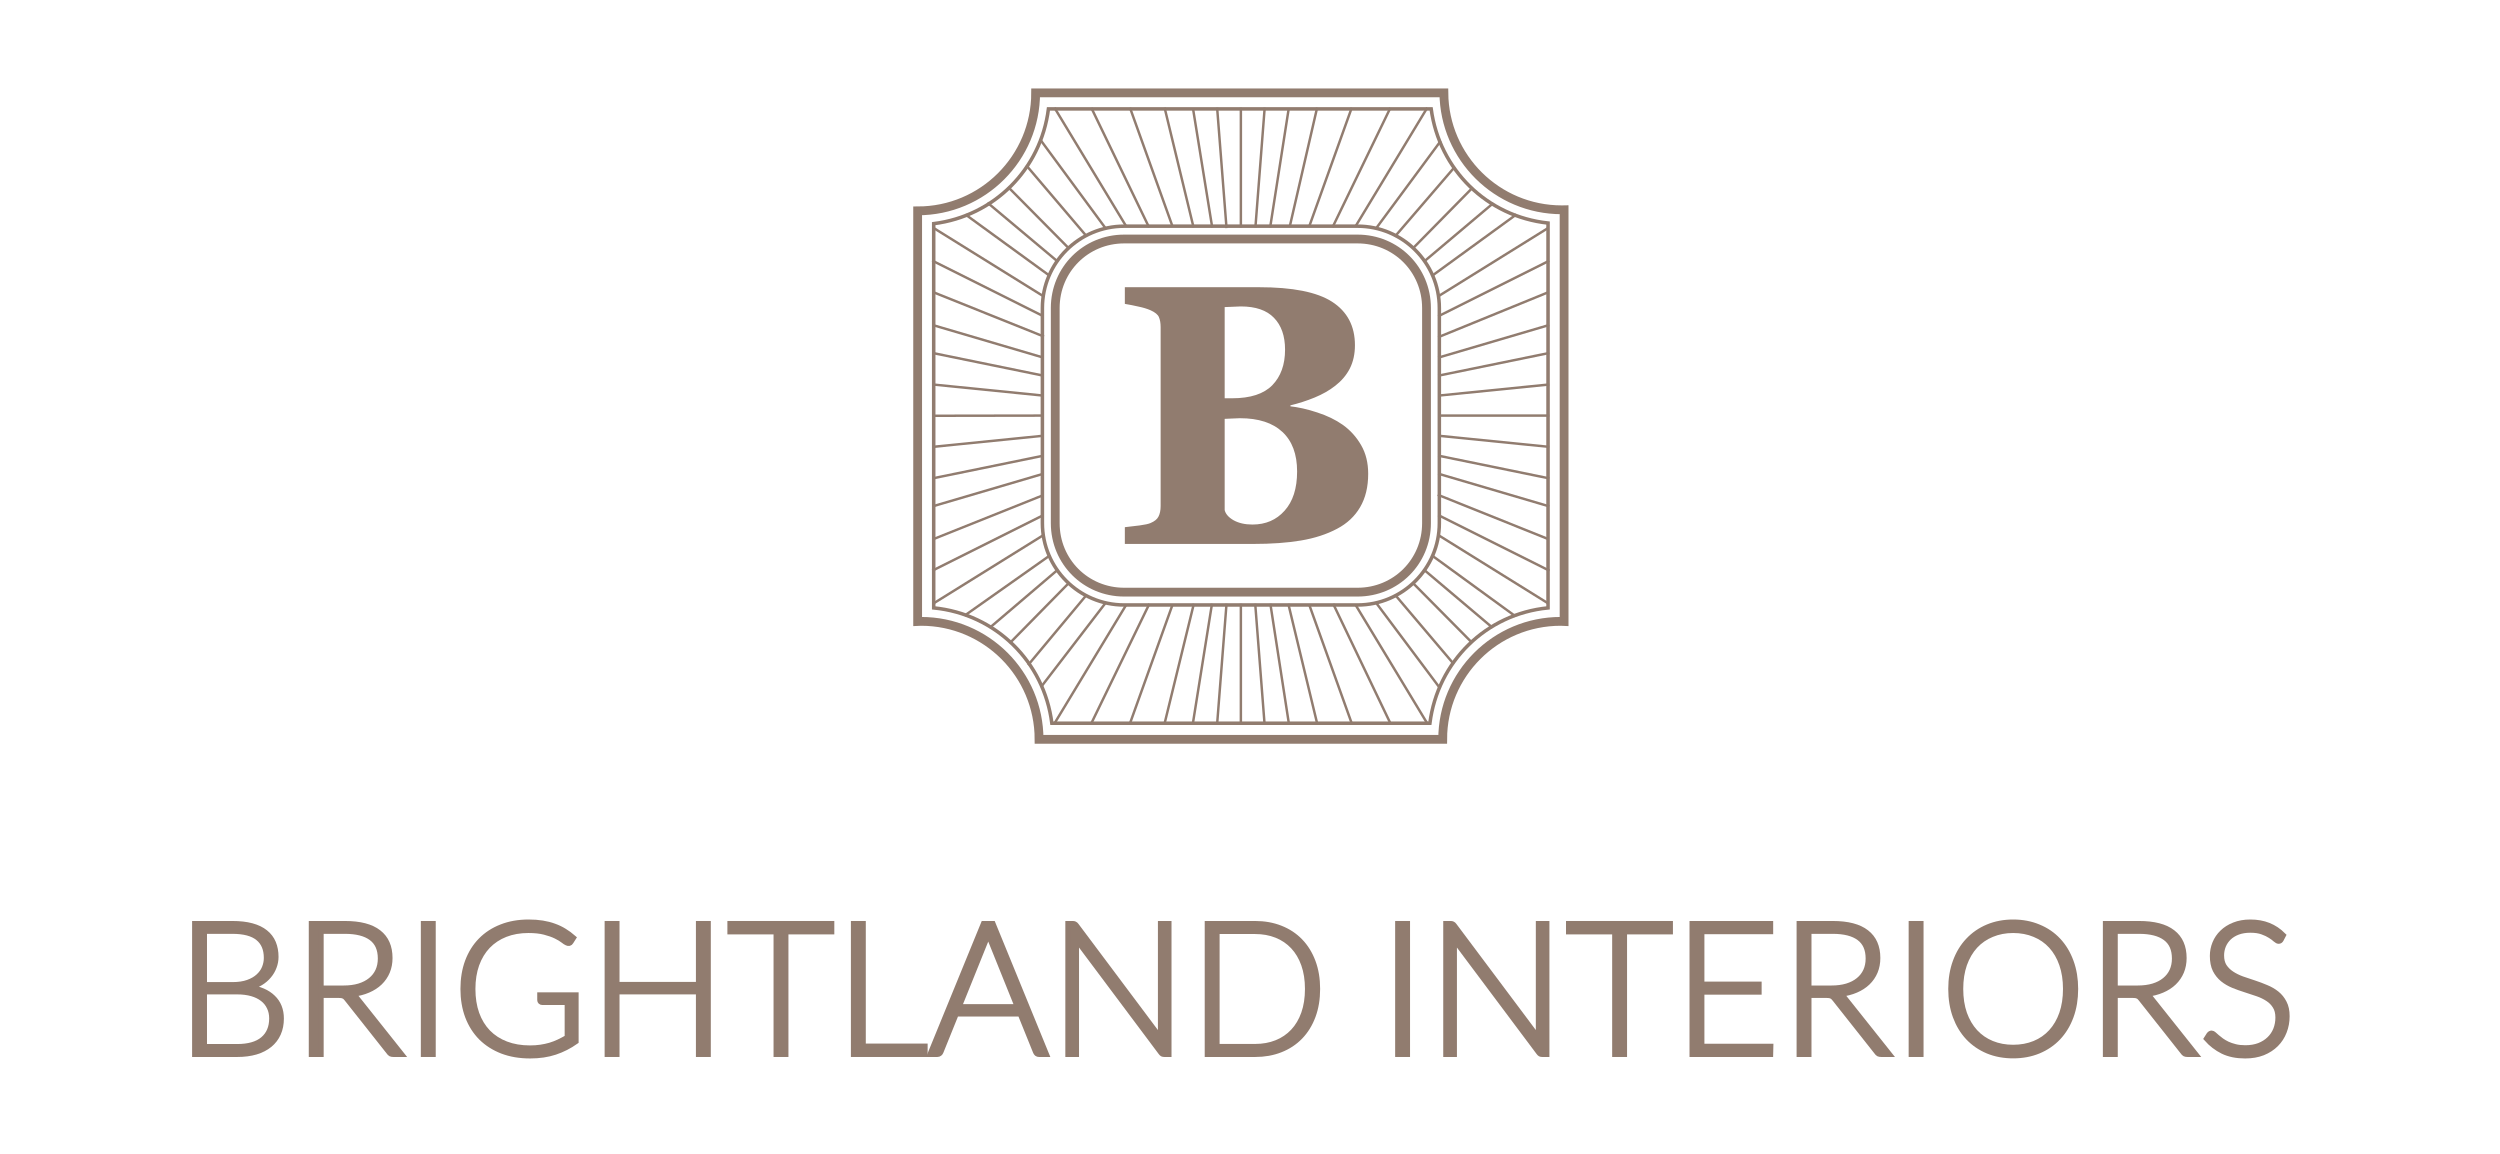 <svg width="325" height="150" viewBox="0 0 325 150" fill="none" xmlns="http://www.w3.org/2000/svg">
<g clip-path="url(#clip0_9_109)">
<path d="M136.298 14.158C135.308 22.017 129.24 28.086 121.381 29.076V79.025C129.45 79.824 135.729 86.016 136.741 94.023H185.885C186.897 86.016 193.176 79.824 201.245 79.025V28.998C193.298 28.137 187.111 22.058 186.051 14.158H136.298Z" stroke="#917C6F" stroke-width="0.458" stroke-linecap="square"/>
<path d="M176.48 29.404H146.145C140.273 29.404 135.512 34.165 135.512 40.038V68.013C135.512 73.886 140.273 78.647 146.145 78.647H176.48C182.353 78.647 187.114 73.886 187.114 68.013V40.038C187.114 34.165 182.353 29.404 176.48 29.404Z" stroke="#917C6F" stroke-width="0.458" stroke-linecap="square"/>
<path d="M203.332 27.27C203.234 27.272 203.135 27.273 203.037 27.274C194.621 27.271 187.779 20.489 187.702 12.073H134.635C134.634 20.546 127.766 27.413 119.294 27.413V80.794C119.441 80.787 119.589 80.781 119.737 80.777C128.206 80.777 135.073 87.641 135.078 96.11H187.549C187.553 87.641 194.42 80.777 202.89 80.777C203.037 80.781 203.184 80.787 203.332 80.794V27.27Z" stroke="#917C6F" stroke-width="1.145" stroke-linecap="square"/>
<path d="M146.146 31.071C141.15 31.071 137.181 35.04 137.181 40.036V68.014C137.181 73.01 141.15 76.979 146.146 76.979H176.481C181.477 76.979 185.446 73.01 185.446 68.014V40.036C185.446 35.04 181.477 31.071 176.481 31.071H146.146Z" stroke="#917C6F" stroke-width="1.145" stroke-linecap="square"/>
<path d="M174.452 55.385C175.407 56.067 176.182 56.927 176.779 57.966C177.375 58.989 177.673 60.198 177.673 61.593C177.673 63.267 177.33 64.685 176.644 65.847C175.973 66.995 175.004 67.901 173.736 68.568C172.394 69.281 170.843 69.784 169.083 70.079C167.338 70.374 165.28 70.521 162.909 70.521H146.421V68.707C146.883 68.661 147.465 68.591 148.166 68.498C148.867 68.405 149.359 68.296 149.643 68.172C150.194 67.94 150.567 67.638 150.761 67.266C150.97 66.878 151.074 66.382 151.074 65.778V42.528C151.074 41.97 150.992 41.505 150.828 41.133C150.664 40.761 150.269 40.435 149.643 40.156C149.18 39.955 148.643 39.792 148.032 39.668C147.42 39.529 146.883 39.42 146.421 39.343V37.529H163.669C168.009 37.529 171.141 38.149 173.065 39.389C174.989 40.629 175.951 42.458 175.951 44.876C175.951 45.992 175.735 46.976 175.302 47.829C174.87 48.666 174.251 49.394 173.445 50.014C172.715 50.588 171.842 51.084 170.828 51.502C169.814 51.921 168.725 52.27 167.562 52.548V52.99C168.725 53.114 169.933 53.386 171.186 53.804C172.439 54.207 173.527 54.734 174.452 55.385ZM167.249 45.457C167.249 43.628 166.749 42.202 165.75 41.179C164.765 40.156 163.281 39.645 161.298 39.645C161.015 39.645 160.642 39.66 160.179 39.691C159.732 39.707 159.344 39.722 159.016 39.738V51.967H160.179C162.595 51.967 164.378 51.386 165.526 50.224C166.674 49.045 167.249 47.457 167.249 45.457ZM168.815 61.291C168.815 58.996 168.158 57.237 166.846 56.013C165.533 54.788 163.647 54.176 161.186 54.176C160.903 54.176 160.522 54.191 160.045 54.222C159.583 54.238 159.24 54.254 159.016 54.269V66.336C159.15 66.909 159.568 67.397 160.269 67.8C160.97 68.188 161.82 68.382 162.819 68.382C164.594 68.382 166.033 67.762 167.137 66.522C168.255 65.282 168.815 63.538 168.815 61.291Z" fill="#917C6F" stroke="#917C6F" stroke-width="0.383" stroke-linecap="square"/>
<path d="M161.313 29.404V14.158" stroke="#917C6F" stroke-width="0.321" stroke-linecap="square"/>
<path d="M161.313 78.647V94.023" stroke="#917C6F" stroke-width="0.321" stroke-linecap="square"/>
<path d="M187.114 54.026H201.245" stroke="#917C6F" stroke-width="0.321" stroke-linecap="square"/>
<path d="M135.512 54.026L121.381 54.05" stroke="#917C6F" stroke-width="0.321" stroke-linecap="square"/>
<path d="M131.173 24.431L138.847 32.183" stroke="#917C6F" stroke-width="0.321" stroke-linecap="square"/>
<path d="M137.424 33.937L128.5 26.454" stroke="#917C6F" stroke-width="0.321" stroke-linecap="square"/>
<path d="M136.384 35.8L125.625 27.971" stroke="#917C6F" stroke-width="0.321" stroke-linecap="square"/>
<path d="M135.589 38.478L121.56 29.759" stroke="#917C6F" stroke-width="0.321" stroke-linecap="square"/>
<path d="M135.512 41.044L121.339 33.955" stroke="#917C6F" stroke-width="0.321" stroke-linecap="square"/>
<path d="M135.565 43.697L121.474 38.044" stroke="#917C6F" stroke-width="0.321" stroke-linecap="square"/>
<path d="M135.512 46.452L121.385 42.295" stroke="#917C6F" stroke-width="0.321" stroke-linecap="square"/>
<path d="M135.512 48.811L121.385 45.918" stroke="#917C6F" stroke-width="0.321" stroke-linecap="square"/>
<path d="M135.512 51.417L121.385 49.997" stroke="#917C6F" stroke-width="0.321" stroke-linecap="square"/>
<path d="M131.373 83.502L138.847 75.893" stroke="#917C6F" stroke-width="0.321" stroke-linecap="square"/>
<path d="M137.424 74.139L128.77 81.517" stroke="#917C6F" stroke-width="0.321" stroke-linecap="square"/>
<path d="M136.384 72.276L125.512 79.948" stroke="#917C6F" stroke-width="0.321" stroke-linecap="square"/>
<path d="M135.589 69.598L121.56 78.317" stroke="#917C6F" stroke-width="0.321" stroke-linecap="square"/>
<path d="M135.512 67.032L121.339 74.121" stroke="#917C6F" stroke-width="0.321" stroke-linecap="square"/>
<path d="M135.512 64.416L121.474 70.031" stroke="#917C6F" stroke-width="0.321" stroke-linecap="square"/>
<path d="M135.512 61.623L121.385 65.781" stroke="#917C6F" stroke-width="0.321" stroke-linecap="square"/>
<path d="M135.512 59.265L121.385 62.158" stroke="#917C6F" stroke-width="0.321" stroke-linecap="square"/>
<path d="M135.512 56.658L121.385 58.079" stroke="#917C6F" stroke-width="0.321" stroke-linecap="square"/>
<path d="M191.348 24.488L183.779 32.183" stroke="#917C6F" stroke-width="0.321" stroke-linecap="square"/>
<path d="M185.201 33.937L193.998 26.517" stroke="#917C6F" stroke-width="0.321" stroke-linecap="square"/>
<path d="M186.242 35.8L197 27.971" stroke="#917C6F" stroke-width="0.321" stroke-linecap="square"/>
<path d="M187.037 38.478L201.065 29.759" stroke="#917C6F" stroke-width="0.321" stroke-linecap="square"/>
<path d="M187.114 41.044L201.245 33.973" stroke="#917C6F" stroke-width="0.321" stroke-linecap="square"/>
<path d="M187.114 43.775L201.151 38.044" stroke="#917C6F" stroke-width="0.321" stroke-linecap="square"/>
<path d="M187.114 46.452L201.241 42.295" stroke="#917C6F" stroke-width="0.321" stroke-linecap="square"/>
<path d="M187.114 48.811L201.241 45.918" stroke="#917C6F" stroke-width="0.321" stroke-linecap="square"/>
<path d="M187.114 51.417L201.241 49.997" stroke="#917C6F" stroke-width="0.321" stroke-linecap="square"/>
<path d="M191.287 83.472L183.779 75.893" stroke="#917C6F" stroke-width="0.321" stroke-linecap="square"/>
<path d="M185.201 74.139L193.9 81.49" stroke="#917C6F" stroke-width="0.321" stroke-linecap="square"/>
<path d="M186.242 72.276L196.889 80.03" stroke="#917C6F" stroke-width="0.321" stroke-linecap="square"/>
<path d="M187.037 69.598L201.065 78.317" stroke="#917C6F" stroke-width="0.321" stroke-linecap="square"/>
<path d="M187.114 67.032L201.286 74.121" stroke="#917C6F" stroke-width="0.321" stroke-linecap="square"/>
<path d="M187.061 64.379L201.151 70.031" stroke="#917C6F" stroke-width="0.321" stroke-linecap="square"/>
<path d="M187.114 61.623L201.241 65.781" stroke="#917C6F" stroke-width="0.321" stroke-linecap="square"/>
<path d="M187.114 59.265L201.241 62.158" stroke="#917C6F" stroke-width="0.321" stroke-linecap="square"/>
<path d="M187.114 56.658L201.241 58.079" stroke="#917C6F" stroke-width="0.321" stroke-linecap="square"/>
<path d="M141.181 30.624L133.525 21.624" stroke="#917C6F" stroke-width="0.321" stroke-linecap="square"/>
<path d="M143.642 29.564L135.283 18.213" stroke="#917C6F" stroke-width="0.321" stroke-linecap="square"/>
<path d="M146.327 29.29L137.17 14.152" stroke="#917C6F" stroke-width="0.321" stroke-linecap="square"/>
<path d="M149.304 29.404L141.948 14.173" stroke="#917C6F" stroke-width="0.321" stroke-linecap="square"/>
<path d="M152.375 29.29L146.952 14.158" stroke="#917C6F" stroke-width="0.321" stroke-linecap="square"/>
<path d="M155.125 29.404L151.435 14.158" stroke="#917C6F" stroke-width="0.321" stroke-linecap="square"/>
<path d="M157.562 29.404L155.115 14.259" stroke="#917C6F" stroke-width="0.321" stroke-linecap="square"/>
<path d="M159.436 29.495L158.238 14.158" stroke="#917C6F" stroke-width="0.321" stroke-linecap="square"/>
<path d="M181.445 30.624L188.996 21.842" stroke="#917C6F" stroke-width="0.321" stroke-linecap="square"/>
<path d="M178.983 29.564L187.193 18.454" stroke="#917C6F" stroke-width="0.321" stroke-linecap="square"/>
<path d="M176.299 29.29L185.456 14.152" stroke="#917C6F" stroke-width="0.321" stroke-linecap="square"/>
<path d="M173.297 29.404L180.677 14.173" stroke="#917C6F" stroke-width="0.321" stroke-linecap="square"/>
<path d="M170.251 29.29L175.673 14.158" stroke="#917C6F" stroke-width="0.321" stroke-linecap="square"/>
<path d="M167.694 29.339L171.19 14.158" stroke="#917C6F" stroke-width="0.321" stroke-linecap="square"/>
<path d="M165.144 29.404L167.511 14.259" stroke="#917C6F" stroke-width="0.321" stroke-linecap="square"/>
<path d="M163.215 29.404L164.397 14.158" stroke="#917C6F" stroke-width="0.321" stroke-linecap="square"/>
<path d="M181.445 77.427L188.861 86.174" stroke="#917C6F" stroke-width="0.321" stroke-linecap="square"/>
<path d="M178.983 78.487L187.133 89.379" stroke="#917C6F" stroke-width="0.321" stroke-linecap="square"/>
<path d="M176.299 78.761L185.456 93.898" stroke="#917C6F" stroke-width="0.321" stroke-linecap="square"/>
<path d="M173.386 78.647L180.677 93.878" stroke="#917C6F" stroke-width="0.321" stroke-linecap="square"/>
<path d="M170.251 78.761L175.673 93.892" stroke="#917C6F" stroke-width="0.321" stroke-linecap="square"/>
<path d="M167.516 78.647L171.191 93.892" stroke="#917C6F" stroke-width="0.321" stroke-linecap="square"/>
<path d="M165.17 78.647L167.511 93.792" stroke="#917C6F" stroke-width="0.321" stroke-linecap="square"/>
<path d="M163.189 78.647L164.388 94.067" stroke="#917C6F" stroke-width="0.321" stroke-linecap="square"/>
<path d="M141.181 77.427L133.76 86.33" stroke="#917C6F" stroke-width="0.321" stroke-linecap="square"/>
<path d="M143.642 78.487L135.417 89.202" stroke="#917C6F" stroke-width="0.321" stroke-linecap="square"/>
<path d="M146.327 78.761L137.17 93.898" stroke="#917C6F" stroke-width="0.321" stroke-linecap="square"/>
<path d="M149.345 78.647L141.948 93.878" stroke="#917C6F" stroke-width="0.321" stroke-linecap="square"/>
<path d="M152.375 78.761L146.952 93.892" stroke="#917C6F" stroke-width="0.321" stroke-linecap="square"/>
<path d="M155.162 78.647L151.435 93.892" stroke="#917C6F" stroke-width="0.321" stroke-linecap="square"/>
<path d="M157.534 78.647L155.115 93.792" stroke="#917C6F" stroke-width="0.321" stroke-linecap="square"/>
<path d="M159.436 78.647L158.238 93.976" stroke="#917C6F" stroke-width="0.321" stroke-linecap="square"/>
<path d="M30.819 136.074C32.307 136.074 33.431 135.754 34.191 135.114C34.959 134.466 35.343 133.558 35.343 132.39C35.343 131.854 35.239 131.374 35.031 130.95C34.831 130.518 34.539 130.154 34.155 129.858C33.771 129.554 33.299 129.322 32.739 129.162C32.179 129.002 31.543 128.922 30.831 128.922H26.559V136.074H30.819ZM26.559 121.05V128.022H30.231C31.015 128.022 31.683 127.922 32.235 127.722C32.795 127.522 33.251 127.258 33.603 126.93C33.963 126.602 34.227 126.23 34.395 125.814C34.563 125.398 34.647 124.97 34.647 124.53C34.647 123.386 34.283 122.522 33.555 121.938C32.835 121.346 31.719 121.05 30.207 121.05L26.559 121.05ZM30.207 120.078C31.175 120.078 32.015 120.174 32.727 120.366C33.439 120.558 34.027 120.842 34.491 121.218C34.955 121.586 35.299 122.038 35.523 122.574C35.747 123.11 35.859 123.718 35.859 124.398C35.859 124.846 35.779 125.278 35.619 125.694C35.467 126.11 35.243 126.494 34.947 126.846C34.659 127.198 34.299 127.506 33.867 127.77C33.443 128.026 32.955 128.222 32.403 128.358C33.739 128.55 34.763 128.994 35.475 129.69C36.195 130.378 36.555 131.286 36.555 132.414C36.555 133.134 36.427 133.782 36.171 134.358C35.915 134.934 35.543 135.422 35.055 135.822C34.567 136.222 33.967 136.53 33.255 136.746C32.543 136.954 31.735 137.058 30.831 137.058H25.323V120.078H30.207Z" fill="#917C6F" stroke="#917C6F" stroke-width="0.7" stroke-linecap="square"/>
<path d="M44.667 128.466C45.419 128.466 46.091 128.378 46.683 128.202C47.283 128.018 47.787 127.758 48.195 127.422C48.611 127.086 48.927 126.682 49.143 126.21C49.359 125.738 49.467 125.206 49.467 124.614C49.467 123.406 49.071 122.51 48.279 121.926C47.495 121.342 46.347 121.05 44.835 121.05H41.727V128.466H44.667ZM52.203 137.058H51.147C51.011 137.058 50.895 137.038 50.799 136.998C50.711 136.95 50.627 136.866 50.547 136.746L45.099 129.858C45.035 129.77 44.967 129.694 44.895 129.63C44.831 129.566 44.755 129.518 44.667 129.486C44.587 129.446 44.487 129.418 44.367 129.402C44.255 129.386 44.115 129.378 43.947 129.378H41.727V137.058H40.491V120.078H44.835C46.787 120.078 48.247 120.458 49.215 121.218C50.191 121.97 50.679 123.078 50.679 124.542C50.679 125.19 50.567 125.782 50.343 126.318C50.119 126.854 49.795 127.326 49.371 127.734C48.955 128.134 48.447 128.462 47.847 128.718C47.255 128.974 46.587 129.146 45.843 129.234C46.035 129.354 46.207 129.514 46.359 129.714L52.203 137.058Z" fill="#917C6F" stroke="#917C6F" stroke-width="0.7" stroke-linecap="square"/>
<path d="M56.295 137.058H55.059V120.078H56.295V137.058Z" fill="#917C6F" stroke="#917C6F" stroke-width="0.7" stroke-linecap="square"/>
<path d="M74.871 129.354V135.39C74.023 135.99 73.119 136.45 72.159 136.77C71.199 137.09 70.119 137.25 68.919 137.25C67.575 137.25 66.367 137.046 65.295 136.638C64.223 136.222 63.307 135.638 62.547 134.886C61.795 134.126 61.215 133.21 60.807 132.138C60.407 131.066 60.207 129.874 60.207 128.562C60.207 127.25 60.403 126.062 60.795 124.998C61.195 123.926 61.763 123.014 62.499 122.262C63.243 121.502 64.139 120.918 65.187 120.51C66.235 120.094 67.415 119.886 68.727 119.886C69.375 119.886 69.971 119.93 70.515 120.018C71.067 120.106 71.579 120.238 72.051 120.414C72.523 120.582 72.963 120.794 73.371 121.05C73.779 121.298 74.171 121.586 74.547 121.914L74.211 122.442C74.099 122.634 73.931 122.678 73.707 122.574C73.587 122.526 73.415 122.414 73.191 122.238C72.967 122.062 72.659 121.878 72.267 121.686C71.875 121.494 71.387 121.322 70.803 121.17C70.227 121.018 69.523 120.942 68.691 120.942C67.587 120.942 66.587 121.118 65.691 121.47C64.803 121.822 64.043 122.326 63.411 122.982C62.787 123.638 62.303 124.438 61.959 125.382C61.623 126.326 61.455 127.386 61.455 128.562C61.455 129.754 61.623 130.826 61.959 131.778C62.303 132.73 62.795 133.538 63.435 134.202C64.083 134.866 64.867 135.374 65.787 135.726C66.707 136.078 67.743 136.254 68.895 136.254C69.399 136.254 69.863 136.222 70.287 136.158C70.719 136.094 71.127 136.006 71.511 135.894C71.903 135.774 72.279 135.63 72.639 135.462C73.007 135.286 73.379 135.09 73.755 134.874V130.302H70.503C70.415 130.302 70.339 130.274 70.275 130.218C70.219 130.162 70.191 130.098 70.191 130.026V129.354H74.871Z" fill="#917C6F" stroke="#917C6F" stroke-width="0.7" stroke-linecap="square"/>
<path d="M92.055 120.078V137.058H90.819V128.922H80.187V137.058H78.951V120.078H80.187V127.998H90.819V120.078H92.055Z" fill="#917C6F" stroke="#917C6F" stroke-width="0.7" stroke-linecap="square"/>
<path d="M108.111 121.122H102.147V137.058H100.911V121.122H94.911V120.078H108.111V121.122Z" fill="#917C6F" stroke="#917C6F" stroke-width="0.7" stroke-linecap="square"/>
<path d="M120.243 136.014V137.058H110.967V120.078H112.203V136.014H120.243Z" fill="#917C6F" stroke="#917C6F" stroke-width="0.7" stroke-linecap="square"/>
<path d="M132.267 130.89L128.811 122.31C128.691 122.03 128.575 121.694 128.463 121.302C128.415 121.494 128.363 121.678 128.307 121.854C128.251 122.022 128.191 122.178 128.127 122.322L124.671 130.89H132.267ZM136.023 137.058H135.075C134.963 137.058 134.871 137.03 134.799 136.974C134.727 136.91 134.671 136.83 134.631 136.734L132.639 131.802H124.299L122.307 136.734C122.275 136.822 122.219 136.898 122.139 136.962C122.059 137.026 121.963 137.058 121.851 137.058H120.915L127.863 120.078H129.075L136.023 137.058Z" fill="#917C6F" stroke="#917C6F" stroke-width="0.7" stroke-linecap="square"/>
<path d="M151.947 120.078V137.058H151.371C151.267 137.058 151.179 137.042 151.107 137.01C151.043 136.97 150.979 136.906 150.915 136.818L139.887 122.082C139.911 122.322 139.923 122.55 139.923 122.766V137.058H138.843V120.078H139.455C139.567 120.078 139.651 120.094 139.707 120.126C139.771 120.15 139.839 120.21 139.911 120.306L150.915 135.006C150.891 134.766 150.879 134.538 150.879 134.322V120.078L151.947 120.078Z" fill="#917C6F" stroke="#917C6F" stroke-width="0.7" stroke-linecap="square"/>
<path d="M171.267 128.562C171.267 129.874 171.071 131.054 170.679 132.102C170.287 133.15 169.735 134.042 169.023 134.778C168.311 135.514 167.455 136.078 166.455 136.47C165.463 136.862 164.367 137.058 163.167 137.058H156.963V120.078H163.167C164.367 120.078 165.463 120.274 166.455 120.666C167.455 121.058 168.311 121.622 169.023 122.358C169.735 123.094 170.287 123.986 170.679 125.034C171.071 126.082 171.267 127.258 171.267 128.562ZM169.995 128.562C169.995 127.378 169.831 126.322 169.503 125.394C169.175 124.466 168.711 123.682 168.111 123.042C167.511 122.402 166.791 121.914 165.951 121.578C165.111 121.242 164.183 121.074 163.167 121.074H158.199V136.062H163.167C164.183 136.062 165.111 135.894 165.951 135.558C166.791 135.222 167.511 134.734 168.111 134.094C168.711 133.454 169.175 132.67 169.503 131.742C169.831 130.814 169.995 129.754 169.995 128.562Z" fill="#917C6F" stroke="#917C6F" stroke-width="0.7" stroke-linecap="square"/>
<path d="M182.955 137.058H181.719V120.078H182.955V137.058Z" fill="#917C6F" stroke="#917C6F" stroke-width="0.7" stroke-linecap="square"/>
<path d="M201.075 120.078V137.058H200.499C200.395 137.058 200.307 137.042 200.235 137.01C200.171 136.97 200.107 136.906 200.043 136.818L189.015 122.082C189.039 122.322 189.051 122.55 189.051 122.766V137.058H187.971V120.078H188.583C188.695 120.078 188.779 120.094 188.835 120.126C188.899 120.15 188.967 120.21 189.039 120.306L200.043 135.006C200.019 134.766 200.007 134.538 200.007 134.322V120.078L201.075 120.078Z" fill="#917C6F" stroke="#917C6F" stroke-width="0.7" stroke-linecap="square"/>
<path d="M217.131 121.122H211.167V137.058H209.931V121.122H203.931V120.078H217.131V121.122Z" fill="#917C6F" stroke="#917C6F" stroke-width="0.7" stroke-linecap="square"/>
<path d="M230.187 136.038L230.163 137.058H219.987V120.078H230.163V121.098H221.223V127.962H228.663V128.958H221.223V136.038H230.187Z" fill="#917C6F" stroke="#917C6F" stroke-width="0.7" stroke-linecap="square"/>
<path d="M238.083 128.466C238.835 128.466 239.507 128.378 240.099 128.202C240.699 128.018 241.203 127.758 241.611 127.422C242.027 127.086 242.343 126.682 242.559 126.21C242.775 125.738 242.883 125.206 242.883 124.614C242.883 123.406 242.487 122.51 241.695 121.926C240.911 121.342 239.763 121.05 238.251 121.05H235.143V128.466H238.083ZM245.619 137.058H244.563C244.427 137.058 244.311 137.038 244.215 136.998C244.127 136.95 244.043 136.866 243.963 136.746L238.515 129.858C238.451 129.77 238.383 129.694 238.311 129.63C238.247 129.566 238.171 129.518 238.083 129.486C238.003 129.446 237.903 129.418 237.783 129.402C237.671 129.386 237.531 129.378 237.363 129.378H235.143V137.058H233.907V120.078H238.251C240.203 120.078 241.663 120.458 242.631 121.218C243.607 121.97 244.095 123.078 244.095 124.542C244.095 125.19 243.983 125.782 243.759 126.318C243.535 126.854 243.211 127.326 242.787 127.734C242.371 128.134 241.863 128.462 241.263 128.718C240.671 128.974 240.003 129.146 239.259 129.234C239.451 129.354 239.623 129.514 239.775 129.714L245.619 137.058Z" fill="#917C6F" stroke="#917C6F" stroke-width="0.7" stroke-linecap="square"/>
<path d="M249.711 137.058H248.475V120.078H249.711V137.058Z" fill="#917C6F" stroke="#917C6F" stroke-width="0.7" stroke-linecap="square"/>
<path d="M269.811 128.562C269.811 129.874 269.615 131.066 269.223 132.138C268.831 133.202 268.279 134.114 267.567 134.874C266.855 135.626 265.999 136.21 264.999 136.626C264.007 137.034 262.911 137.238 261.711 137.238C260.511 137.238 259.415 137.034 258.423 136.626C257.431 136.21 256.579 135.626 255.867 134.874C255.155 134.114 254.603 133.202 254.211 132.138C253.819 131.066 253.623 129.874 253.623 128.562C253.623 127.258 253.819 126.074 254.211 125.01C254.603 123.938 255.155 123.026 255.867 122.274C256.579 121.514 257.431 120.926 258.423 120.51C259.415 120.094 260.511 119.886 261.711 119.886C262.911 119.886 264.007 120.094 264.999 120.51C265.999 120.918 266.855 121.502 267.567 122.262C268.279 123.022 268.831 123.938 269.223 125.01C269.615 126.074 269.811 127.258 269.811 128.562ZM268.539 128.562C268.539 127.378 268.375 126.314 268.047 125.37C267.719 124.426 267.255 123.626 266.655 122.97C266.055 122.314 265.335 121.814 264.495 121.47C263.655 121.118 262.727 120.942 261.711 120.942C260.703 120.942 259.779 121.118 258.939 121.47C258.099 121.814 257.375 122.314 256.767 122.97C256.167 123.626 255.699 124.426 255.363 125.37C255.035 126.314 254.871 127.378 254.871 128.562C254.871 129.754 255.035 130.822 255.363 131.766C255.699 132.702 256.167 133.498 256.767 134.154C257.375 134.81 258.099 135.31 258.939 135.654C259.779 135.998 260.703 136.17 261.711 136.17C262.727 136.17 263.655 135.998 264.495 135.654C265.335 135.31 266.055 134.81 266.655 134.154C267.255 133.498 267.719 132.702 268.047 131.766C268.375 130.822 268.539 129.754 268.539 128.562Z" fill="#917C6F" stroke="#917C6F" stroke-width="0.7" stroke-linecap="square"/>
<path d="M277.899 128.466C278.651 128.466 279.323 128.378 279.915 128.202C280.515 128.018 281.019 127.758 281.427 127.422C281.843 127.086 282.159 126.682 282.375 126.21C282.591 125.738 282.699 125.206 282.699 124.614C282.699 123.406 282.303 122.51 281.511 121.926C280.727 121.342 279.579 121.05 278.067 121.05H274.959V128.466H277.899ZM285.435 137.058H284.379C284.243 137.058 284.127 137.038 284.031 136.998C283.943 136.95 283.859 136.866 283.779 136.746L278.331 129.858C278.267 129.77 278.199 129.694 278.127 129.63C278.063 129.566 277.987 129.518 277.899 129.486C277.819 129.446 277.719 129.418 277.599 129.402C277.487 129.386 277.347 129.378 277.179 129.378H274.959V137.058H273.723V120.078H278.067C280.019 120.078 281.479 120.458 282.447 121.218C283.423 121.97 283.911 123.078 283.911 124.542C283.911 125.19 283.799 125.782 283.575 126.318C283.351 126.854 283.027 127.326 282.603 127.734C282.187 128.134 281.679 128.462 281.079 128.718C280.487 128.974 279.819 129.146 279.075 129.234C279.267 129.354 279.439 129.514 279.591 129.714L285.435 137.058Z" fill="#917C6F" stroke="#917C6F" stroke-width="0.7" stroke-linecap="square"/>
<path d="M296.535 122.142C296.463 122.278 296.359 122.346 296.223 122.346C296.119 122.346 295.983 122.274 295.815 122.13C295.655 121.978 295.435 121.814 295.155 121.638C294.875 121.454 294.523 121.286 294.099 121.134C293.683 120.982 293.167 120.906 292.551 120.906C291.935 120.906 291.391 120.994 290.919 121.17C290.455 121.346 290.063 121.586 289.743 121.89C289.431 122.194 289.191 122.546 289.023 122.946C288.863 123.346 288.783 123.766 288.783 124.206C288.783 124.782 288.903 125.258 289.143 125.634C289.391 126.01 289.715 126.33 290.115 126.594C290.515 126.858 290.967 127.082 291.471 127.266C291.983 127.442 292.507 127.618 293.043 127.794C293.579 127.97 294.099 128.166 294.603 128.382C295.115 128.59 295.571 128.854 295.971 129.174C296.371 129.494 296.691 129.89 296.931 130.362C297.179 130.826 297.303 131.406 297.303 132.102C297.303 132.814 297.179 133.486 296.931 134.118C296.691 134.742 296.339 135.286 295.875 135.75C295.411 136.214 294.843 136.582 294.171 136.854C293.499 137.118 292.731 137.25 291.867 137.25C290.747 137.25 289.783 137.054 288.975 136.662C288.167 136.262 287.459 135.718 286.851 135.03L287.187 134.502C287.283 134.382 287.395 134.322 287.523 134.322C287.595 134.322 287.687 134.37 287.799 134.466C287.911 134.562 288.047 134.682 288.207 134.826C288.367 134.962 288.559 135.114 288.783 135.282C289.007 135.442 289.267 135.594 289.563 135.738C289.859 135.874 290.199 135.99 290.583 136.086C290.967 136.182 291.403 136.23 291.891 136.23C292.563 136.23 293.163 136.13 293.691 135.93C294.219 135.722 294.663 135.442 295.023 135.09C295.391 134.738 295.671 134.322 295.863 133.842C296.055 133.354 296.151 132.834 296.151 132.282C296.151 131.682 296.027 131.19 295.779 130.806C295.539 130.414 295.219 130.09 294.819 129.834C294.419 129.57 293.963 129.35 293.451 129.174C292.947 128.998 292.427 128.826 291.891 128.658C291.355 128.49 290.831 128.302 290.319 128.094C289.815 127.886 289.363 127.622 288.963 127.302C288.563 126.974 288.239 126.57 287.991 126.09C287.751 125.602 287.631 124.994 287.631 124.266C287.631 123.698 287.739 123.15 287.955 122.622C288.171 122.094 288.487 121.63 288.903 121.23C289.319 120.822 289.831 120.498 290.439 120.258C291.055 120.01 291.755 119.886 292.539 119.886C293.419 119.886 294.207 120.026 294.903 120.306C295.607 120.586 296.247 121.014 296.823 121.59L296.535 122.142Z" fill="#917C6F" stroke="#917C6F" stroke-width="0.7" stroke-linecap="square"/>
</g>
<defs>
<clipPath id="clip0_9_109">
<rect width="325" height="150" fill="white"/>
</clipPath>
</defs>
</svg>
